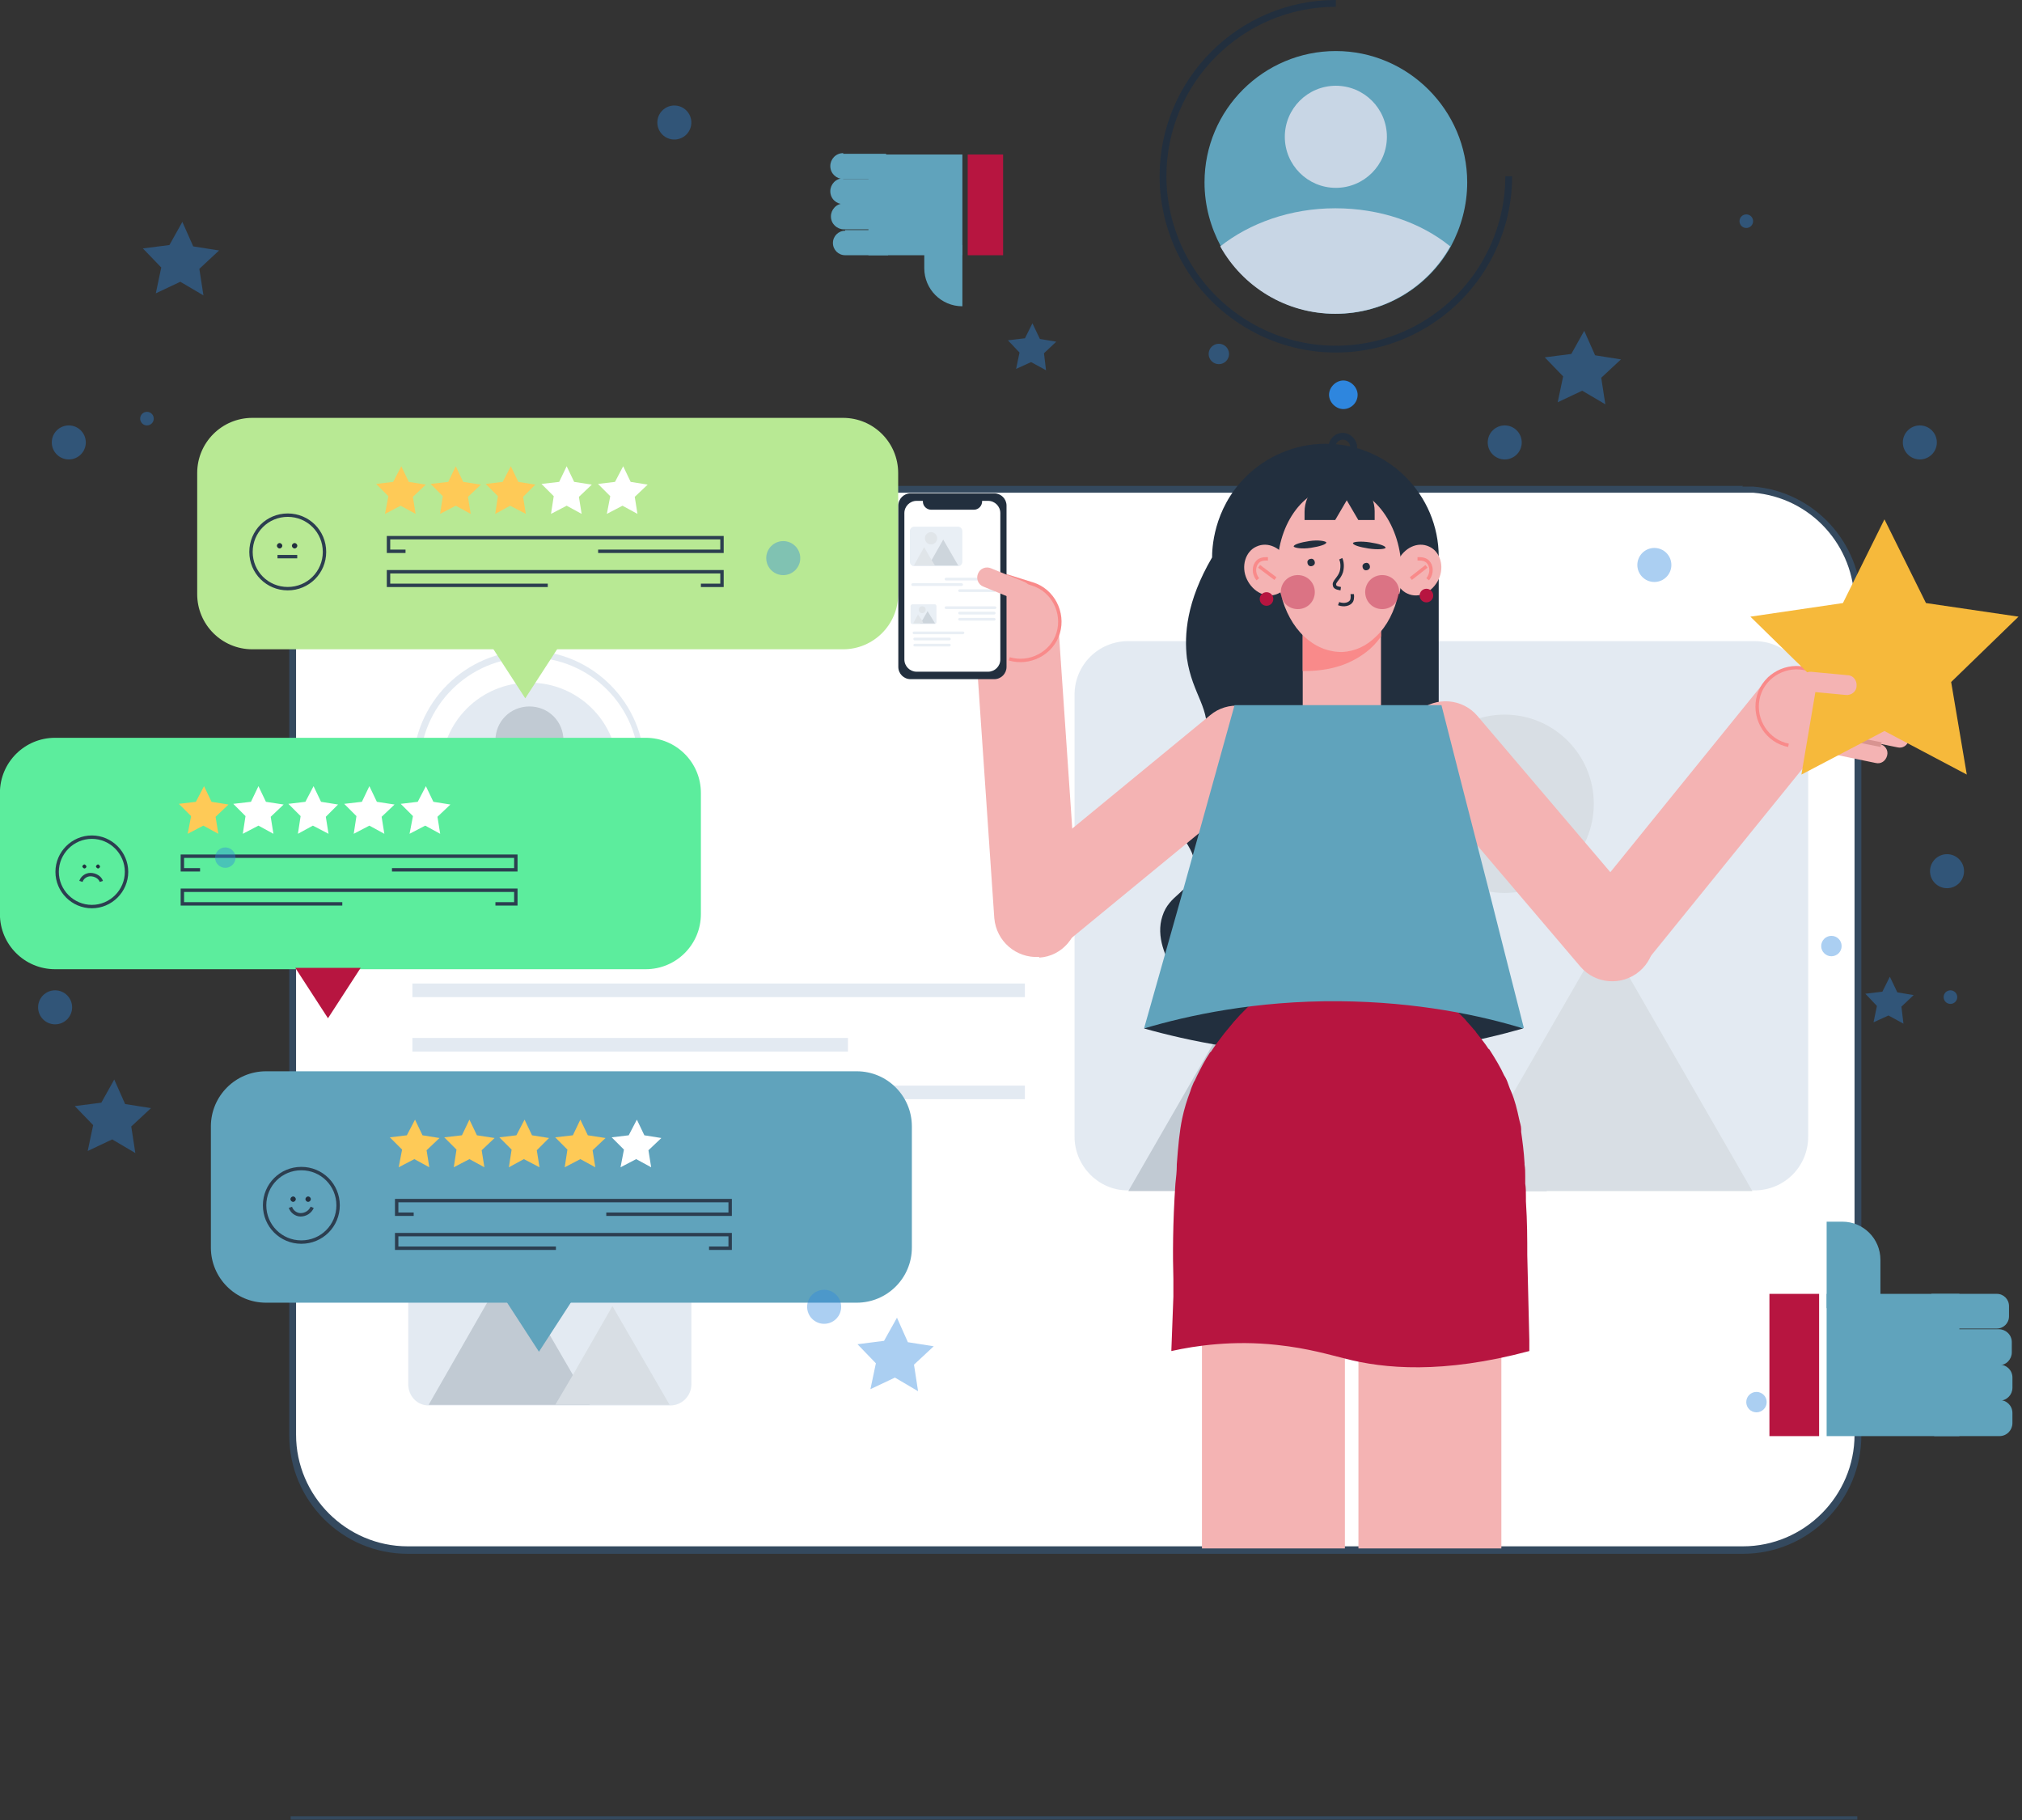 <svg width="180" height="162" viewBox="0 0 180 162" fill="none" xmlns="http://www.w3.org/2000/svg">
<rect x="0" y="0" width="180" height="162" fill="#333333" stroke="none"/>
<g clip-path="url(#clip0_131_407)">
<path d="M36.293 138.005C30.659 138.005 26.055 133.4 26.055 127.766V53.793C26.055 51.431 26.842 49.25 28.296 47.432C30.235 44.948 33.204 43.555 36.293 43.555H155.159C155.522 43.555 155.765 43.555 156.068 43.555C161.399 44.039 165.397 48.401 165.397 53.733V127.706C165.397 133.34 160.793 137.944 155.159 137.944H36.293V138.005Z" fill="white"/>
<path d="M155.157 43.856C155.46 43.856 155.763 43.856 156.066 43.856C161.215 44.28 165.093 48.581 165.093 53.731V127.704C165.093 133.156 160.61 137.64 155.157 137.64H36.292C30.839 137.64 26.356 133.156 26.356 127.704V53.792C26.356 51.55 27.083 49.369 28.537 47.612C30.415 45.249 33.262 43.856 36.292 43.856H155.157ZM155.157 43.25H36.292C32.959 43.25 29.991 44.825 28.052 47.248C26.598 49.066 25.75 51.308 25.75 53.792V127.764C25.75 133.58 30.476 138.306 36.292 138.306H155.157C160.973 138.306 165.699 133.58 165.699 127.764V53.792C165.699 48.279 161.458 43.735 156.066 43.311C155.763 43.311 155.46 43.311 155.096 43.311L155.157 43.25Z" fill="#34495E"/>
<g opacity="0.5">
<path d="M60.944 82.695H36.711V83.907H60.944V82.695Z" fill="#C8D6E5"/>
<path d="M91.236 87.543H36.711V88.755H91.236V87.543Z" fill="#C8D6E5"/>
<path d="M91.236 96.629H36.711V97.841H91.236V96.629Z" fill="#C8D6E5"/>
<path d="M75.485 92.391H36.711V93.602H75.485V92.391Z" fill="#C8D6E5"/>
<path d="M47.133 58.52C52.525 58.52 56.887 62.882 56.887 68.274C56.887 73.666 56.463 71.545 55.676 72.999C53.979 76.089 50.708 78.028 47.133 78.028C43.559 78.028 40.348 76.089 38.591 72.999C37.803 71.545 37.379 69.91 37.379 68.274C37.379 62.882 41.741 58.52 47.133 58.52ZM47.133 57.914C41.438 57.914 36.773 62.579 36.773 68.274C36.773 73.969 37.258 71.788 38.046 73.302C39.803 76.453 43.195 78.634 47.073 78.634C50.95 78.634 54.343 76.513 56.1 73.302C56.948 71.788 57.372 70.091 57.372 68.274C57.372 62.579 52.707 57.914 47.012 57.914H47.133Z" fill="#C8D6E5"/>
<path d="M55.01 68.638C55.01 70.031 54.646 71.303 54.04 72.454C52.707 74.878 50.102 76.513 47.134 76.513C44.165 76.513 41.621 74.878 40.227 72.454C39.621 71.303 39.258 70.031 39.258 68.638C39.258 64.276 42.772 60.762 47.134 60.762C51.496 60.762 55.01 64.276 55.01 68.638Z" fill="#C8D6E5"/>
<path d="M50.16 65.912C50.16 67.608 48.827 68.941 47.131 68.941C45.434 68.941 44.102 67.608 44.102 65.912C44.102 64.216 45.434 62.883 47.131 62.883C48.827 62.883 50.16 64.216 50.16 65.912Z" fill="#8395A7"/>
<path d="M54.04 72.453C52.707 74.876 50.102 76.512 47.133 76.512C44.164 76.512 41.62 74.876 40.227 72.453C41.983 71.059 44.407 70.211 47.133 70.211C49.859 70.211 52.283 71.059 54.04 72.453Z" fill="#8395A7"/>
<path d="M160.966 61.852V101.171C160.966 103.837 158.845 105.958 156.179 105.958H100.382C97.777 105.958 95.656 103.777 95.656 101.171V61.852C95.656 59.187 97.777 57.066 100.442 57.066H156.179C158.845 57.066 160.966 59.187 160.966 61.852Z" fill="#C8D6E5"/>
<path d="M137.704 106.018H100.445L119.045 73.727L133.706 99.051L137.704 106.018Z" fill="#8395A7"/>
<path d="M155.995 106.016H129.641L133.7 99.049L142.848 83.176L155.995 106.016Z" fill="#B1BEC9"/>
<path d="M133.944 79.482C138.327 79.482 141.881 75.929 141.881 71.546C141.881 67.163 138.327 63.609 133.944 63.609C129.561 63.609 126.008 67.163 126.008 71.546C126.008 75.929 129.561 79.482 133.944 79.482Z" fill="#B1BEC9"/>
<path d="M61.547 108.019V123.225C61.547 124.255 60.698 125.103 59.669 125.103H38.161C37.131 125.103 36.344 124.255 36.344 123.225V108.019C36.344 106.989 37.192 106.141 38.222 106.141H59.729C60.759 106.141 61.607 106.989 61.607 108.019H61.547Z" fill="#C8D6E5"/>
<path d="M52.515 125.047H38.156L45.305 112.566L51 122.381L52.515 125.047Z" fill="#8395A7"/>
<path d="M59.608 125.042H49.43L51.005 122.377L54.519 116.258L59.608 125.042Z" fill="#B1BEC9"/>
<path d="M51.066 114.867C52.773 114.867 54.156 113.484 54.156 111.777C54.156 110.071 52.773 108.688 51.066 108.688C49.36 108.688 47.977 110.071 47.977 111.777C47.977 113.484 49.36 114.867 51.066 114.867Z" fill="#B1BEC9"/>
</g>
<path d="M25.875 161.816H165.339" stroke="#34495E" stroke-width="0.303" stroke-miterlimit="10"/>
<path d="M76.267 95.356H23.681C20.971 95.356 18.773 97.552 18.773 100.263V111.047C18.773 113.757 20.971 115.954 23.681 115.954H76.267C78.978 115.954 81.175 113.757 81.175 111.047V100.263C81.175 97.552 78.978 95.356 76.267 95.356Z" fill="#60A3BC"/>
<path d="M47.978 120.319L45.07 115.836H50.886L47.978 120.319Z" fill="#60A3BC"/>
<path d="M37.611 101.054L39.126 101.296L37.975 102.386L38.217 103.901L36.884 103.174L35.491 103.901L35.794 102.326L34.703 101.235L36.218 101.054L36.945 99.66L37.611 101.054Z" fill="#FECA57"/>
<path d="M42.455 101.054L44.03 101.296L42.879 102.386L43.121 103.901L41.788 103.174L40.395 103.901L40.637 102.326L39.547 101.235L41.122 101.054L41.788 99.66L42.455 101.054Z" fill="#FECA57"/>
<path d="M47.361 101.054L48.876 101.296L47.785 102.386L48.028 103.901L46.634 103.174L45.301 103.901L45.544 102.326L44.453 101.235L45.968 101.054L46.695 99.66L47.361 101.054Z" fill="#FECA57"/>
<path d="M52.33 101.054L53.905 101.296L52.754 102.386L52.996 103.901L51.663 103.174L50.27 103.901L50.512 102.326L49.422 101.235L50.997 101.054L51.663 99.66L52.33 101.054Z" fill="#FECA57"/>
<path d="M57.361 101.054L58.876 101.296L57.725 102.386L57.967 103.901L56.634 103.174L55.241 103.901L55.544 102.326L54.453 101.235L55.968 101.054L56.695 99.66L57.361 101.054Z" fill="white"/>
<path d="M30.098 107.287C30.098 109.105 28.644 110.559 26.826 110.559C25.009 110.559 23.555 109.105 23.555 107.287C23.555 105.47 25.009 104.016 26.826 104.016C28.644 104.016 30.098 105.47 30.098 107.287Z" stroke="#2C3E50" stroke-width="0.303" stroke-miterlimit="10"/>
<path d="M25.852 107.465C25.973 107.828 26.336 108.131 26.76 108.131C27.184 108.131 27.608 107.889 27.79 107.465" stroke="#2C3E50" stroke-width="0.303" stroke-miterlimit="10"/>
<path d="M26.336 106.738C26.336 106.86 26.215 106.981 26.094 106.981C25.973 106.981 25.852 106.86 25.852 106.738C25.852 106.617 25.973 106.496 26.094 106.496C26.215 106.496 26.336 106.617 26.336 106.738Z" fill="#222F3E"/>
<path d="M27.672 106.738C27.672 106.86 27.551 106.981 27.43 106.981C27.309 106.981 27.188 106.86 27.188 106.738C27.188 106.617 27.309 106.496 27.43 106.496C27.551 106.496 27.672 106.617 27.672 106.738Z" fill="#222F3E"/>
<path d="M36.827 108.079H35.312V106.867H64.999V108.079H53.972" stroke="#2C3E50" stroke-width="0.303" stroke-miterlimit="10"/>
<path d="M49.489 111.106H35.312V109.895H64.999V111.106H63.12" stroke="#2C3E50" stroke-width="0.303" stroke-miterlimit="10"/>
<path d="M57.486 65.672H4.899C2.189 65.672 -0.008 67.869 -0.008 70.579V81.363C-0.008 84.073 2.189 86.27 4.899 86.27H57.486C60.197 86.27 62.394 84.073 62.394 81.363V70.579C62.394 67.869 60.197 65.672 57.486 65.672Z" fill="#5CED9D"/>
<path d="M29.197 90.636L26.289 86.152H32.105L29.197 90.636Z" fill="#B71540"/>
<path d="M18.83 71.37L20.345 71.612L19.193 72.703L19.436 74.217L18.103 73.49L16.709 74.217L17.012 72.642L15.922 71.552L17.436 71.37L18.163 69.977L18.83 71.37Z" fill="#FECA57"/>
<path d="M23.674 71.37L25.249 71.612L24.098 72.703L24.34 74.217L23.007 73.49L21.614 74.217L21.856 72.642L20.766 71.552L22.341 71.37L23.007 69.977L23.674 71.37Z" fill="white"/>
<path d="M28.58 71.37L30.095 71.612L29.004 72.703L29.246 74.217L27.853 73.49L26.52 74.217L26.762 72.642L25.672 71.552L27.186 71.37L27.913 69.977L28.58 71.37Z" fill="white"/>
<path d="M33.549 71.37L35.124 71.612L33.973 72.703L34.215 74.217L32.882 73.49L31.489 74.217L31.731 72.642L30.641 71.552L32.216 71.37L32.882 69.977L33.549 71.37Z" fill="white"/>
<path d="M38.58 71.37L40.094 71.612L38.943 72.703L39.186 74.217L37.853 73.49L36.459 74.217L36.762 72.642L35.672 71.552L37.187 71.37L37.913 69.977L38.58 71.37Z" fill="white"/>
<path d="M11.265 77.605C11.265 79.302 9.872 80.695 8.176 80.695C6.479 80.695 5.086 79.302 5.086 77.605C5.086 75.909 6.479 74.516 8.176 74.516C9.872 74.516 11.265 75.909 11.265 77.605Z" stroke="#2C3E50" stroke-width="0.303" stroke-miterlimit="10"/>
<path d="M7.203 78.454C7.324 78.09 7.688 77.848 8.051 77.848C8.475 77.848 8.899 78.09 9.021 78.454" stroke="#2C3E50" stroke-width="0.303" stroke-miterlimit="10"/>
<path d="M7.692 77.123C7.692 77.244 7.57 77.305 7.51 77.305C7.449 77.305 7.328 77.184 7.328 77.123C7.328 77.063 7.449 76.941 7.51 76.941C7.57 76.941 7.692 77.063 7.692 77.123Z" fill="#222F3E"/>
<path d="M8.903 77.123C8.903 77.244 8.781 77.305 8.721 77.305C8.66 77.305 8.539 77.184 8.539 77.123C8.539 77.063 8.66 76.941 8.721 76.941C8.781 76.941 8.903 77.063 8.903 77.123Z" fill="#222F3E"/>
<path d="M17.81 77.423H16.234V76.211H45.92V77.423H34.894" stroke="#2C3E50" stroke-width="0.303" stroke-miterlimit="10"/>
<path d="M30.472 80.454H16.234V79.242H45.92V80.454H44.103" stroke="#2C3E50" stroke-width="0.303" stroke-miterlimit="10"/>
<path d="M75.049 37.195H22.462C19.752 37.195 17.555 39.392 17.555 42.103V52.886C17.555 55.597 19.752 57.794 22.462 57.794H75.049C77.759 57.794 79.956 55.597 79.956 52.886V42.103C79.956 39.392 77.759 37.195 75.049 37.195Z" fill="#B8E994"/>
<path d="M46.76 62.159L43.852 57.676H49.668L46.76 62.159Z" fill="#B8E994"/>
<path d="M36.392 42.893L37.907 43.136L36.756 44.226L36.998 45.741L35.665 45.014L34.272 45.741L34.575 44.166L33.484 43.075L34.999 42.893L35.726 41.5L36.392 42.893Z" fill="#FECA57"/>
<path d="M41.236 42.893L42.811 43.136L41.66 44.226L41.903 45.741L40.57 45.014L39.176 45.741L39.419 44.166L38.328 43.075L39.903 42.893L40.57 41.5L41.236 42.893Z" fill="#FECA57"/>
<path d="M46.142 42.893L47.657 43.136L46.566 44.226L46.809 45.741L45.415 45.014L44.083 45.741L44.325 44.166L43.234 43.075L44.749 42.893L45.476 41.5L46.142 42.893Z" fill="#FECA57"/>
<path d="M51.111 42.893L52.686 43.136L51.535 44.226L51.778 45.741L50.445 45.014L49.051 45.741L49.294 44.166L48.203 43.075L49.778 42.893L50.445 41.5L51.111 42.893Z" fill="white"/>
<path d="M56.142 42.893L57.657 43.136L56.506 44.226L56.748 45.741L55.415 45.014L54.022 45.741L54.325 44.166L53.234 43.075L54.749 42.893L55.476 41.5L56.142 42.893Z" fill="white"/>
<path d="M28.887 49.127C28.887 50.944 27.433 52.398 25.615 52.398C23.798 52.398 22.344 50.944 22.344 49.127C22.344 47.309 23.798 45.855 25.615 45.855C27.433 45.855 28.887 47.309 28.887 49.127Z" stroke="#2C3E50" stroke-width="0.303" stroke-miterlimit="10"/>
<path d="M25.133 48.578C25.133 48.699 25.012 48.821 24.891 48.821C24.77 48.821 24.648 48.699 24.648 48.578C24.648 48.457 24.77 48.336 24.891 48.336C25.012 48.336 25.133 48.457 25.133 48.578Z" fill="#222F3E"/>
<path d="M26.469 48.578C26.469 48.699 26.348 48.821 26.227 48.821C26.105 48.821 25.984 48.699 25.984 48.578C25.984 48.457 26.105 48.336 26.227 48.336C26.348 48.336 26.469 48.457 26.469 48.578Z" fill="#222F3E"/>
<path d="M24.703 49.547H26.46" stroke="#2C3E50" stroke-width="0.303" stroke-miterlimit="10"/>
<path d="M36.1 49.071H34.586V47.859H64.272V49.071H53.246" stroke="#2C3E50" stroke-width="0.303" stroke-miterlimit="10"/>
<path d="M48.763 52.102H34.586V50.891H64.272V52.102H62.394" stroke="#2C3E50" stroke-width="0.303" stroke-miterlimit="10"/>
<g opacity="0.4">
<path d="M142.908 35.988L140.848 34.777L138.667 35.807L139.151 33.504L137.516 31.808L139.878 31.505L141.029 29.445L141.999 31.626L144.301 31.99L142.544 33.626L142.908 35.988Z" fill="#2E86DE"/>
<path d="M81.728 123.832L79.668 122.62L77.487 123.65L77.972 121.348L76.336 119.652L78.699 119.349L79.85 117.289L80.819 119.47L83.121 119.834L81.364 121.469L81.728 123.832Z" fill="#2E86DE"/>
<path d="M169.447 91.118L168.115 90.391L166.782 90.997L167.085 89.543L166.055 88.452L167.569 88.27L168.236 86.938L168.902 88.331L170.356 88.573L169.266 89.603L169.447 91.118Z" fill="#2E86DE"/>
<path d="M93.119 32.958L91.786 32.231L90.454 32.837L90.757 31.382L89.727 30.292L91.241 30.11L91.908 28.777L92.574 30.171L94.028 30.413L92.938 31.443L93.119 32.958Z" fill="#2E86DE"/>
<path d="M12.048 102.633L9.988 101.421L7.807 102.451L8.292 100.149L6.656 98.453L9.019 98.15L10.17 96.09L11.139 98.271L13.442 98.634L11.685 100.27L12.048 102.633Z" fill="#2E86DE"/>
<path d="M18.111 26.293L16.051 25.081L13.87 26.111L14.354 23.809L12.719 22.113L15.082 21.81L16.233 19.75L17.202 21.931L19.504 22.294L17.747 23.93L18.111 26.293Z" fill="#2E86DE"/>
<path d="M6.124 40.896C6.96 40.896 7.639 40.218 7.639 39.382C7.639 38.545 6.96 37.867 6.124 37.867C5.287 37.867 4.609 38.545 4.609 39.382C4.609 40.218 5.287 40.896 6.124 40.896Z" fill="#2E86DE"/>
<path d="M170.905 40.896C171.742 40.896 172.42 40.218 172.42 39.382C172.42 38.545 171.742 37.867 170.905 37.867C170.069 37.867 169.391 38.545 169.391 39.382C169.391 40.218 170.069 40.896 170.905 40.896Z" fill="#2E86DE"/>
<path d="M173.327 79.06C174.164 79.06 174.842 78.382 174.842 77.546C174.842 76.709 174.164 76.031 173.327 76.031C172.491 76.031 171.812 76.709 171.812 77.546C171.812 78.382 172.491 79.06 173.327 79.06Z" fill="#2E86DE"/>
<path d="M147.272 51.803C148.109 51.803 148.787 51.124 148.787 50.288C148.787 49.452 148.109 48.773 147.272 48.773C146.436 48.773 145.758 49.452 145.758 50.288C145.758 51.124 146.436 51.803 147.272 51.803Z" fill="#2E86DE"/>
<path d="M20.057 77.247C20.559 77.247 20.966 76.84 20.966 76.338C20.966 75.837 20.559 75.43 20.057 75.43C19.555 75.43 19.148 75.837 19.148 76.338C19.148 76.84 19.555 77.247 20.057 77.247Z" fill="#2E86DE"/>
<path d="M108.503 32.415C109.004 32.415 109.411 32.008 109.411 31.506C109.411 31.005 109.004 30.598 108.503 30.598C108.001 30.598 107.594 31.005 107.594 31.506C107.594 32.008 108.001 32.415 108.503 32.415Z" fill="#2E86DE"/>
<path d="M173.331 124.501C173.833 124.501 174.239 124.094 174.239 123.592C174.239 123.09 173.833 122.684 173.331 122.684C172.829 122.684 172.422 123.09 172.422 123.592C172.422 124.094 172.829 124.501 173.331 124.501Z" fill="#2E86DE"/>
<path d="M156.362 125.712C156.864 125.712 157.271 125.305 157.271 124.803C157.271 124.301 156.864 123.895 156.362 123.895C155.86 123.895 155.453 124.301 155.453 124.803C155.453 125.305 155.86 125.712 156.362 125.712Z" fill="#2E86DE"/>
<path d="M163.034 85.118C163.536 85.118 163.943 84.711 163.943 84.21C163.943 83.708 163.536 83.301 163.034 83.301C162.532 83.301 162.125 83.708 162.125 84.21C162.125 84.711 162.532 85.118 163.034 85.118Z" fill="#2E86DE"/>
<path d="M69.725 51.193C70.562 51.193 71.24 50.515 71.24 49.679C71.24 48.842 70.562 48.164 69.725 48.164C68.889 48.164 68.211 48.842 68.211 49.679C68.211 50.515 68.889 51.193 69.725 51.193Z" fill="#2E86DE"/>
<path d="M133.952 40.896C134.789 40.896 135.467 40.218 135.467 39.382C135.467 38.545 134.789 37.867 133.952 37.867C133.116 37.867 132.438 38.545 132.438 39.382C132.438 40.218 133.116 40.896 133.952 40.896Z" fill="#2E86DE"/>
<path d="M73.366 117.834C74.203 117.834 74.881 117.156 74.881 116.319C74.881 115.483 74.203 114.805 73.366 114.805C72.53 114.805 71.852 115.483 71.852 116.319C71.852 117.156 72.53 117.834 73.366 117.834Z" fill="#2E86DE"/>
<path d="M4.905 91.178C5.742 91.178 6.42 90.499 6.42 89.663C6.42 88.826 5.742 88.148 4.905 88.148C4.069 88.148 3.391 88.826 3.391 89.663C3.391 90.499 4.069 91.178 4.905 91.178Z" fill="#2E86DE"/>
<path d="M60.03 12.42C60.867 12.42 61.545 11.742 61.545 10.905C61.545 10.069 60.867 9.391 60.03 9.391C59.194 9.391 58.516 10.069 58.516 10.905C58.516 11.742 59.194 12.42 60.03 12.42Z" fill="#2E86DE"/>
<path d="M173.629 89.36C173.964 89.36 174.235 89.089 174.235 88.754C174.235 88.42 173.964 88.148 173.629 88.148C173.295 88.148 173.023 88.42 173.023 88.754C173.023 89.089 173.295 89.36 173.629 89.36Z" fill="#2E86DE"/>
<path d="M155.457 20.294C155.792 20.294 156.063 20.023 156.063 19.688C156.063 19.353 155.792 19.082 155.457 19.082C155.123 19.082 154.852 19.353 154.852 19.688C154.852 20.023 155.123 20.294 155.457 20.294Z" fill="#2E86DE"/>
<path d="M13.082 37.868C13.417 37.868 13.688 37.597 13.688 37.262C13.688 36.928 13.417 36.656 13.082 36.656C12.748 36.656 12.477 36.928 12.477 37.262C12.477 37.597 12.748 37.868 13.082 37.868Z" fill="#2E86DE"/>
</g>
<path d="M86.147 22.719H89.297V13.752H86.147V22.719Z" fill="#B71540"/>
<path d="M77.311 22.719H85.672V13.752L77.311 13.752V22.719Z" fill="#60A3BC"/>
<path d="M75.239 20.477H79.056V22.718H75.239C74.633 22.718 74.148 22.233 74.148 21.628C74.148 21.022 74.633 20.537 75.239 20.537V20.477Z" fill="#60A3BC"/>
<path d="M78.938 20.414H75.121C74.515 20.414 73.97 19.929 73.97 19.263C73.97 18.657 74.454 18.112 75.121 18.112H78.938V20.354V20.414Z" fill="#60A3BC"/>
<path d="M75.065 15.932H78.821V18.173H75.065C74.459 18.173 73.914 17.689 73.914 17.022C73.914 16.416 74.399 15.871 75.065 15.871V15.932Z" fill="#60A3BC"/>
<path d="M75.065 13.69H78.882V15.931H75.065C74.459 15.931 73.914 15.446 73.914 14.78C73.914 14.174 74.399 13.629 75.065 13.629V13.69Z" fill="#60A3BC"/>
<path d="M85.672 27.262C83.794 27.262 82.279 25.747 82.279 23.869V21.809H85.672V27.262Z" fill="#60A3BC"/>
<path d="M161.938 115.168H157.516V127.83H161.938V115.168Z" fill="#B71540"/>
<path d="M174.423 115.168H162.609V127.83H174.423V115.168Z" fill="#60A3BC"/>
<path d="M171.938 115.166H177.754C178.359 115.166 178.844 115.651 178.844 116.257V117.165C178.844 117.771 178.359 118.256 177.754 118.256H171.938V115.105V115.166Z" fill="#60A3BC"/>
<path d="M172.125 118.316H177.941C178.547 118.316 179.092 118.801 179.092 119.467V120.376C179.092 120.982 178.608 121.527 177.941 121.527H172.125V118.377V118.316Z" fill="#60A3BC"/>
<path d="M172.242 121.465H177.998C178.604 121.465 179.149 121.95 179.149 122.616V123.525C179.149 124.131 178.664 124.676 177.998 124.676H172.242V121.525V121.465Z" fill="#60A3BC"/>
<path d="M172.18 124.617H177.996C178.602 124.617 179.147 125.102 179.147 125.768V126.677C179.147 127.283 178.662 127.828 177.996 127.828H172.18V124.678V124.617Z" fill="#60A3BC"/>
<path d="M162.609 108.742H164.003C165.881 108.742 167.396 110.257 167.396 112.135V116.436H162.609V108.742Z" fill="#60A3BC"/>
<path d="M134.308 15.689C134.308 18.415 133.581 20.96 132.369 23.141C129.764 27.866 124.675 31.077 118.92 31.077C113.164 31.077 108.075 27.866 105.47 23.141C104.258 20.96 103.531 18.355 103.531 15.689C103.531 7.207 110.438 0.301 118.92 0.301" stroke="#222F3E" stroke-width="0.606" stroke-miterlimit="10"/>
<path d="M130.612 16.236C130.612 18.296 130.067 20.234 129.158 21.93C127.159 25.505 123.342 27.928 118.919 27.928C114.497 27.928 110.68 25.505 108.681 21.93C107.772 20.234 107.227 18.296 107.227 16.236C107.227 9.753 112.497 4.543 118.919 4.543C125.341 4.543 130.612 9.814 130.612 16.236Z" fill="#60A3BC"/>
<path d="M118.919 16.72C121.428 16.72 123.463 14.686 123.463 12.177C123.463 9.667 121.428 7.633 118.919 7.633C116.409 7.633 114.375 9.667 114.375 12.177C114.375 14.686 116.409 16.72 118.919 16.72Z" fill="#C8D6E5"/>
<path d="M129.102 21.932C127.103 25.506 123.286 27.93 118.864 27.93C114.441 27.93 110.624 25.506 108.625 21.932C111.23 19.872 114.865 18.539 118.864 18.539C122.862 18.539 126.497 19.811 129.102 21.932Z" fill="#C8D6E5"/>
<path d="M120.857 35.139C120.857 35.867 120.251 36.412 119.585 36.412C118.918 36.412 118.312 35.806 118.312 35.139C118.312 34.473 118.918 33.867 119.585 33.867C120.251 33.867 120.857 34.473 120.857 35.139Z" fill="#2E86DE"/>
<path d="M119.538 39.137C119.901 39.137 120.204 39.44 120.204 39.803C120.204 40.167 119.901 40.47 119.538 40.47C119.174 40.47 118.871 40.167 118.871 39.803C118.871 39.44 119.174 39.137 119.538 39.137ZM119.538 38.531C118.811 38.531 118.266 39.137 118.266 39.803C118.266 40.47 118.871 41.076 119.538 41.076C120.204 41.076 120.81 40.47 120.81 39.803C120.81 39.137 120.204 38.531 119.538 38.531Z" fill="#222F3E"/>
<path d="M128.076 86.028C120.261 86.21 112.385 86.392 104.569 86.574C103.782 85.301 102.873 83.363 103.479 81.545C104.085 79.606 105.842 79.485 106.266 77.607C106.75 75.426 104.569 74.639 104.569 72.034C104.569 69.307 106.811 68.944 107.356 65.854C107.841 63.007 106.145 61.916 105.66 58.584C105.418 56.524 105.599 53.555 107.901 49.617C107.901 48.951 107.962 45.377 110.87 42.469C112.688 40.651 115.232 39.5 118.019 39.5C123.593 39.5 128.076 44.044 128.076 49.557V85.968V86.028Z" fill="#222F3E"/>
<path d="M114.633 49.925C115.179 51.076 114.754 52.409 113.785 52.833C112.755 53.317 111.544 52.712 110.998 51.56C110.453 50.409 110.877 49.077 111.846 48.653C112.876 48.168 114.088 48.774 114.633 49.925Z" fill="#F4B3B3"/>
<path d="M112.876 49.747C112.816 49.747 112.271 49.687 111.968 49.989C111.604 50.353 111.544 51.019 111.968 51.565" stroke="#F98A8A" stroke-width="0.303" stroke-miterlimit="10"/>
<path d="M112.086 50.41L113.54 51.501" stroke="#F98A8A" stroke-width="0.303" stroke-miterlimit="10"/>
<path d="M124.436 49.925C123.891 51.076 124.315 52.409 125.284 52.833C126.314 53.317 127.526 52.712 128.071 51.56C128.616 50.409 128.192 49.077 127.223 48.653C126.193 48.168 124.981 48.774 124.436 49.925Z" fill="#F4B3B3"/>
<path d="M126.188 49.747C126.248 49.747 126.793 49.687 127.096 49.989C127.46 50.353 127.52 51.019 127.096 51.565" stroke="#F98A8A" stroke-width="0.303" stroke-miterlimit="10"/>
<path d="M126.987 50.41L125.594 51.501" stroke="#F98A8A" stroke-width="0.303" stroke-miterlimit="10"/>
<path d="M122.936 55.188H115.969V63.124H122.936V55.188Z" fill="#F4B3B3"/>
<path d="M115.969 55.188V59.731C116.635 59.731 118.21 59.731 119.846 59.065C121.724 58.277 122.633 57.126 122.936 56.642V55.188H115.969Z" fill="#F98A8A"/>
<path d="M124.507 52.827C124.144 54.403 123.477 55.735 122.508 56.644C121.66 57.492 120.63 57.977 119.479 58.038C118.206 58.038 117.055 57.553 116.086 56.644C115.117 55.735 114.39 54.403 114.026 52.888C113.844 52.282 113.784 51.555 113.723 50.889C113.602 46.83 115.965 43.437 118.994 43.316C122.023 43.195 124.628 46.466 124.749 50.525C124.749 51.373 124.749 52.161 124.568 52.888L124.507 52.827Z" fill="#F4B3B3"/>
<path d="M117.049 50.098C117.049 50.28 116.867 50.401 116.686 50.401C116.504 50.401 116.383 50.219 116.383 50.037C116.383 49.855 116.565 49.734 116.746 49.734C116.928 49.734 117.049 49.916 117.049 50.098Z" fill="#222F3E"/>
<path d="M121.955 50.461C121.955 50.643 121.774 50.764 121.592 50.764C121.41 50.764 121.289 50.582 121.289 50.401C121.289 50.219 121.471 50.098 121.653 50.098C121.834 50.098 121.955 50.279 121.955 50.461Z" fill="#222F3E"/>
<path d="M120.376 52.883C120.376 52.943 120.436 53.246 120.315 53.489C120.133 53.792 119.649 53.913 119.164 53.731" stroke="#222F3E" stroke-width="0.303" stroke-miterlimit="10"/>
<path d="M120.438 48.338C120.438 48.519 121.043 48.701 121.831 48.822C122.619 48.943 123.285 48.883 123.346 48.762C123.346 48.58 122.74 48.398 121.952 48.277C121.165 48.156 120.498 48.216 120.438 48.338Z" fill="#222F3E"/>
<path d="M118.072 48.281C118.072 48.462 117.466 48.644 116.679 48.765C115.891 48.887 115.225 48.765 115.164 48.644C115.164 48.462 115.77 48.281 116.557 48.16C117.345 48.038 118.011 48.16 118.072 48.281Z" fill="#222F3E"/>
<path opacity="0.4" d="M121.531 52.702C121.531 53.55 122.198 54.217 123.046 54.217C123.894 54.217 124.56 53.55 124.56 52.702C124.56 51.854 123.894 51.188 123.046 51.188C122.198 51.188 121.531 51.854 121.531 52.702Z" fill="#B71540"/>
<path opacity="0.4" d="M114.016 52.702C114.016 53.55 114.682 54.217 115.53 54.217C116.378 54.217 117.045 53.55 117.045 52.702C117.045 51.854 116.378 51.188 115.53 51.188C114.682 51.188 114.016 51.854 114.016 52.702Z" fill="#B71540"/>
<path d="M119.352 49.734C119.473 49.977 119.533 50.401 119.412 50.886C119.231 51.491 118.685 51.794 118.806 52.097C118.806 52.218 118.928 52.34 119.352 52.4" stroke="#222F3E" stroke-width="0.303" stroke-miterlimit="10"/>
<path d="M112.746 53.923C113.081 53.923 113.352 53.651 113.352 53.317C113.352 52.982 113.081 52.711 112.746 52.711C112.412 52.711 112.141 52.982 112.141 53.317C112.141 53.651 112.412 53.923 112.746 53.923Z" fill="#B71540"/>
<path d="M126.981 53.618C127.315 53.618 127.587 53.347 127.587 53.012C127.587 52.678 127.315 52.406 126.981 52.406C126.646 52.406 126.375 52.678 126.375 53.012C126.375 53.347 126.646 53.618 126.981 53.618Z" fill="#B71540"/>
<path d="M122.373 45.56V46.288H120.919L119.889 44.531L118.859 46.288H116.133V45.56C116.133 43.864 117.526 42.41 119.283 42.41C121.04 42.41 120.919 42.774 121.464 43.319C122.009 43.864 122.373 44.652 122.373 45.5V45.56Z" fill="#222F3E"/>
<path d="M89.537 83.485C88.204 81.909 88.447 79.547 90.022 78.214L107.712 63.674C109.287 62.341 111.65 62.583 112.983 64.158C114.316 65.734 114.073 68.096 112.498 69.429L94.808 83.969C93.233 85.302 90.87 85.06 89.537 83.485Z" fill="#F4B3B3"/>
<path d="M145.949 86.455C147.525 85.122 147.706 82.76 146.374 81.184L131.53 63.736C130.198 62.161 127.835 61.979 126.26 63.312C124.684 64.645 124.503 67.008 125.836 68.583L140.679 86.031C142.011 87.606 144.374 87.788 145.949 86.455Z" fill="#F4B3B3"/>
<path d="M141.22 86.213C142.856 87.485 145.158 87.243 146.491 85.668L163.273 64.948L157.457 60.223L140.675 80.942C139.403 82.578 139.645 84.88 141.22 86.213Z" fill="#F4B3B3"/>
<path d="M163.211 67.128L159.213 66.34C157.334 65.977 156.123 64.098 156.486 62.22C156.85 60.342 158.728 59.131 160.606 59.494L164.605 60.282L163.211 67.128Z" fill="#F4B3B3"/>
<path d="M159.213 66.34C157.334 65.977 156.123 64.098 156.486 62.22C156.85 60.342 158.728 59.131 160.606 59.494L164.605 60.282" stroke="#F98A8A" stroke-width="0.303" stroke-miterlimit="10"/>
<path d="M169.332 63.066L163.092 61.793C162.607 61.672 162.304 61.248 162.425 60.764C162.546 60.279 162.97 59.976 163.455 60.097L169.695 61.369C170.18 61.49 170.483 61.914 170.362 62.399C170.24 62.884 169.816 63.187 169.332 63.066Z" fill="#F4B3B3"/>
<path d="M169.025 64.765L162.724 63.493C162.24 63.371 161.937 62.947 162.058 62.463C162.179 61.978 162.603 61.675 163.088 61.796L169.389 63.069C169.873 63.19 170.176 63.614 170.055 64.098C169.934 64.583 169.51 64.886 169.025 64.765Z" fill="#F4B3B3"/>
<path d="M168.908 66.521L162.365 65.188C161.88 65.067 161.577 64.643 161.699 64.158C161.82 63.673 162.244 63.37 162.729 63.492L169.272 64.824C169.756 64.946 170.059 65.37 169.938 65.854C169.817 66.339 169.393 66.642 168.908 66.521Z" fill="#F4B3B3"/>
<path d="M166.966 67.913L161.998 66.883C161.513 66.762 161.21 66.338 161.331 65.853C161.453 65.369 161.877 65.066 162.361 65.187L167.329 66.217C167.814 66.338 168.117 66.762 167.996 67.247C167.874 67.731 167.45 68.034 166.966 67.913Z" fill="#F4B3B3"/>
<path d="M168.967 63.01L164.727 62.102" stroke="#D89491" stroke-width="0.424" stroke-miterlimit="10"/>
<path d="M168.358 64.766L164.117 63.918" stroke="#D89491" stroke-width="0.424" stroke-miterlimit="10"/>
<path d="M167.46 66.282L163.219 65.434" stroke="#D89491" stroke-width="0.424" stroke-miterlimit="10"/>
<path d="M163.391 61.434L162.422 66.038" stroke="#D89491" stroke-width="0.424" stroke-miterlimit="10"/>
<path d="M167.755 46.227L171.451 53.678L179.69 54.89L173.693 60.706L175.086 68.945L167.755 65.068L160.364 68.945L161.758 60.706L155.82 54.89L164.06 53.678L167.755 46.227Z" fill="#F6B93B"/>
<path d="M164.302 61.859L161.091 61.556C160.606 61.556 160.243 61.072 160.303 60.587C160.303 60.102 160.788 59.739 161.273 59.8L164.484 60.102C164.968 60.102 165.332 60.587 165.271 61.072C165.271 61.556 164.787 61.92 164.302 61.859Z" fill="#F4B3B3"/>
<path d="M101.844 91.544C104.509 90.212 110.386 87.667 118.383 87.606C126.804 87.546 132.984 90.212 135.589 91.544C131.772 92.635 126.017 93.907 118.928 93.907C111.658 93.907 105.721 92.635 101.844 91.544Z" fill="#222F3E"/>
<path d="M119.723 114.805H107V137.827H119.723V114.805Z" fill="#F4B3B3"/>
<path d="M133.652 114.805H120.93V137.827H133.652V114.805Z" fill="#F4B3B3"/>
<path d="M136.141 120.197V119.288L135.959 111.715C135.959 110.322 135.959 108.747 135.838 106.929C135.838 106.808 135.838 106.687 135.838 106.566C135.838 106.142 135.838 105.718 135.777 105.354C135.777 105.233 135.777 105.112 135.777 104.991C135.777 104.869 135.777 104.748 135.777 104.688C135.777 104.324 135.777 104.021 135.716 103.658V103.537C135.656 102.507 135.535 101.598 135.414 100.75C135.414 100.689 135.414 100.568 135.414 100.507C135.414 100.204 135.292 99.902 135.232 99.599C135.05 98.751 134.868 97.963 134.505 97.115C134.384 96.872 134.323 96.63 134.202 96.327C134.141 96.145 134.02 95.903 133.899 95.721C133.596 95.055 133.172 94.328 132.627 93.48C132.627 93.48 132.566 93.359 132.505 93.359C132.203 92.874 131.839 92.45 131.415 91.904C131.354 91.783 131.233 91.662 131.173 91.602C130.93 91.299 130.627 90.996 130.385 90.693C130.324 90.632 130.203 90.511 130.143 90.451C129.719 90.026 129.295 89.602 128.81 89.178V81.969H111.725V89.057C110.756 89.905 109.968 90.753 109.302 91.602C109.181 91.723 109.12 91.844 108.999 91.965C108.575 92.51 108.211 92.995 107.848 93.54C107.848 93.54 107.787 93.661 107.727 93.661C107.242 94.388 106.879 95.115 106.576 95.721C106.454 95.964 106.394 96.145 106.273 96.327C106.152 96.63 106.03 96.872 105.97 97.115C105.667 97.902 105.425 98.69 105.243 99.538C105 100.689 104.879 102.022 104.758 103.658V103.779C104.758 104.264 104.698 104.809 104.637 105.354C104.395 108.868 104.395 111.837 104.455 113.836C104.455 113.957 104.455 114.018 104.455 114.139C104.455 114.623 104.455 115.048 104.455 115.411L104.273 120.258C106.454 119.773 109.787 119.288 113.664 119.712C116.511 120.015 118.45 120.621 119.722 120.924C123.176 121.833 128.446 122.318 136.141 120.258V120.197Z" fill="#B71540"/>
<path d="M135.589 91.543C131.833 90.392 126.198 89.18 119.231 89.12C111.779 89.059 105.721 90.392 101.844 91.543C102.45 89.422 103.055 87.242 103.661 85.121L105.115 79.971L109.901 62.766H128.319L129.833 68.703L132.742 80.032L134.014 85.061L135.65 91.482L135.589 91.543Z" fill="#60A3BC"/>
<path d="M92.511 85.179C90.451 85.3 88.695 83.785 88.513 81.725L86.695 55.129L94.147 54.645L95.965 81.241C96.086 83.301 94.571 85.118 92.511 85.239V85.179Z" fill="#F4B3B3"/>
<path d="M85.906 57.43L89.784 58.642C91.601 59.187 93.6 58.157 94.146 56.339C94.691 54.522 93.661 52.523 91.844 51.977L87.966 50.766L85.906 57.43Z" fill="#F4B3B3"/>
<path d="M89.841 58.642C91.659 59.187 93.658 58.157 94.203 56.339C94.748 54.522 93.718 52.523 91.901 51.977L88.023 50.766" stroke="#F98A8A" stroke-width="0.303" stroke-miterlimit="10"/>
<path d="M82.512 50.946L88.57 52.824C89.055 52.945 89.539 52.703 89.661 52.218C89.782 51.734 89.539 51.249 89.055 51.128L82.996 49.25C82.512 49.129 82.027 49.371 81.906 49.855C81.785 50.34 82.027 50.825 82.512 50.946Z" fill="#F2C6C2"/>
<path d="M81.973 52.579L88.152 54.457C88.637 54.578 89.121 54.336 89.243 53.851C89.364 53.366 89.121 52.882 88.637 52.761L82.457 50.882C81.973 50.761 81.488 51.004 81.367 51.488C81.246 51.973 81.488 52.458 81.973 52.579Z" fill="#F2C6C2"/>
<path d="M81.238 54.157L87.6 56.096C88.084 56.217 88.569 55.974 88.69 55.49C88.811 55.005 88.569 54.52 88.084 54.399L81.723 52.461C81.238 52.339 80.754 52.582 80.632 53.066C80.511 53.551 80.754 54.036 81.238 54.157Z" fill="#F2C6C2"/>
<path d="M82.269 56.278L87.116 57.732C87.601 57.853 88.086 57.611 88.207 57.126C88.328 56.642 88.086 56.157 87.601 56.036L82.754 54.582C82.269 54.461 81.785 54.703 81.664 55.188C81.543 55.672 81.785 56.157 82.269 56.278Z" fill="#F2C6C2"/>
<path d="M82.875 51.004L86.995 52.276" stroke="#D89491" stroke-width="0.424" stroke-miterlimit="10"/>
<path d="M82.57 52.883L86.69 54.155" stroke="#D89491" stroke-width="0.424" stroke-miterlimit="10"/>
<path d="M82.633 54.641L86.752 55.913" stroke="#D89491" stroke-width="0.424" stroke-miterlimit="10"/>
<path d="M88.513 52.277L87.18 56.821" stroke="#D89491" stroke-width="0.424" stroke-miterlimit="10"/>
<path d="M88.511 43.914H81.059C80.457 43.914 79.969 44.402 79.969 45.005V59.363C79.969 59.965 80.457 60.453 81.059 60.453H88.511C89.113 60.453 89.602 59.965 89.602 59.363V45.005C89.602 44.402 89.113 43.914 88.511 43.914Z" fill="#222F3E"/>
<path d="M87.96 44.582H81.598C80.996 44.582 80.508 45.07 80.508 45.672V58.698C80.508 59.3 80.996 59.789 81.598 59.789H87.96C88.562 59.789 89.05 59.3 89.05 58.698V45.672C89.05 45.07 88.562 44.582 87.96 44.582Z" fill="white"/>
<path d="M82.944 45.37H86.7C87.124 45.37 87.427 45.007 87.427 44.643V43.977H82.156V44.643C82.156 45.067 82.52 45.37 82.883 45.37H82.944Z" fill="#222F3E"/>
<g opacity="0.4">
<path d="M81 47.246V50.033C81 50.215 81.182 50.397 81.364 50.397H85.302C85.483 50.397 85.665 50.215 85.665 50.033V47.246C85.665 47.065 85.483 46.883 85.302 46.883H81.364C81.182 46.883 81 47.065 81 47.246Z" fill="#C8D6E5"/>
<path d="M82.633 50.333H85.299L83.966 48.031L82.936 49.849L82.633 50.333Z" fill="#8395A7"/>
<path d="M81.359 50.339H83.237L82.934 49.854L82.268 48.703L81.359 50.339Z" fill="#B1BEC9"/>
<path d="M82.336 47.912C82.336 48.215 82.578 48.458 82.881 48.458C83.184 48.458 83.426 48.215 83.426 47.912C83.426 47.609 83.184 47.367 82.881 47.367C82.578 47.367 82.336 47.609 82.336 47.912Z" fill="#B1BEC9"/>
<path d="M81.244 53.789H83.183C83.304 53.789 83.365 53.85 83.365 53.971V55.364C83.365 55.485 83.304 55.546 83.183 55.546H81.244C81.123 55.546 81.062 55.485 81.062 55.364V53.971C81.062 53.85 81.123 53.789 81.244 53.789Z" fill="#C8D6E5"/>
<path d="M81.906 55.489H83.239L82.573 54.398L82.088 55.247L81.906 55.489Z" fill="#8395A7"/>
<path d="M81.297 55.483H82.206L82.085 55.241L81.721 54.695L81.297 55.483Z" fill="#B1BEC9"/>
<path d="M81.797 54.272C81.797 54.453 81.918 54.575 82.1 54.575C82.281 54.575 82.403 54.453 82.403 54.272C82.403 54.09 82.281 53.969 82.1 53.969C81.918 53.969 81.797 54.09 81.797 54.272Z" fill="#B1BEC9"/>
<path d="M84.215 51.668H88.577C88.638 51.668 88.698 51.608 88.698 51.547C88.698 51.486 88.638 51.426 88.577 51.426H84.215C84.154 51.426 84.094 51.486 84.094 51.547C84.094 51.608 84.154 51.668 84.215 51.668Z" fill="#C8D6E5"/>
<path d="M81.246 52.156H85.608C85.669 52.156 85.729 52.096 85.729 52.035C85.729 51.975 85.669 51.914 85.608 51.914H81.246C81.186 51.914 81.125 51.975 81.125 52.035C81.125 52.096 81.186 52.156 81.246 52.156Z" fill="#C8D6E5"/>
<path d="M85.418 52.696H88.508C88.568 52.696 88.629 52.635 88.629 52.574C88.629 52.514 88.568 52.453 88.508 52.453H85.418C85.358 52.453 85.297 52.514 85.297 52.574C85.297 52.635 85.358 52.696 85.418 52.696Z" fill="#C8D6E5"/>
<path d="M84.215 54.211H88.577C88.638 54.211 88.698 54.151 88.698 54.09C88.698 54.029 88.638 53.969 88.577 53.969H84.215C84.154 53.969 84.094 54.029 84.094 54.09C84.094 54.151 84.154 54.211 84.215 54.211Z" fill="#C8D6E5"/>
<path d="M85.418 54.696H88.508C88.568 54.696 88.629 54.635 88.629 54.574C88.629 54.514 88.568 54.453 88.508 54.453H85.418C85.358 54.453 85.297 54.514 85.297 54.574C85.297 54.635 85.358 54.696 85.418 54.696Z" fill="#C8D6E5"/>
<path d="M85.418 55.242H88.508C88.568 55.242 88.629 55.182 88.629 55.121C88.629 55.061 88.568 55 88.508 55H85.418C85.358 55 85.297 55.061 85.297 55.121C85.297 55.182 85.358 55.242 85.418 55.242Z" fill="#C8D6E5"/>
<path d="M85.725 56.453H81.363C81.303 56.453 81.242 56.393 81.242 56.332C81.242 56.272 81.303 56.211 81.363 56.211H85.725C85.786 56.211 85.847 56.272 85.847 56.332C85.847 56.393 85.786 56.453 85.725 56.453Z" fill="#C8D6E5"/>
<path d="M84.516 57H81.426C81.365 57 81.305 56.94 81.305 56.879C81.305 56.818 81.365 56.758 81.426 56.758H84.516C84.576 56.758 84.637 56.818 84.637 56.879C84.637 56.94 84.576 57 84.516 57Z" fill="#C8D6E5"/>
<path d="M84.516 57.543H81.426C81.365 57.543 81.305 57.483 81.305 57.422C81.305 57.361 81.365 57.301 81.426 57.301H84.516C84.576 57.301 84.637 57.361 84.637 57.422C84.637 57.483 84.576 57.543 84.516 57.543Z" fill="#C8D6E5"/>
</g>
<path d="M87.546 52.217L90.515 53.428C90.939 53.61 91.484 53.428 91.666 52.944C91.847 52.52 91.666 51.974 91.181 51.792L88.212 50.581C87.788 50.399 87.243 50.581 87.061 51.066C86.88 51.49 87.061 52.035 87.546 52.217Z" fill="#F4B3B3"/>
</g>
<defs>
<clipPath id="clip0_131_407">
<rect width="179.692" height="162.001" fill="white"/>
</clipPath>
</defs>
</svg>
